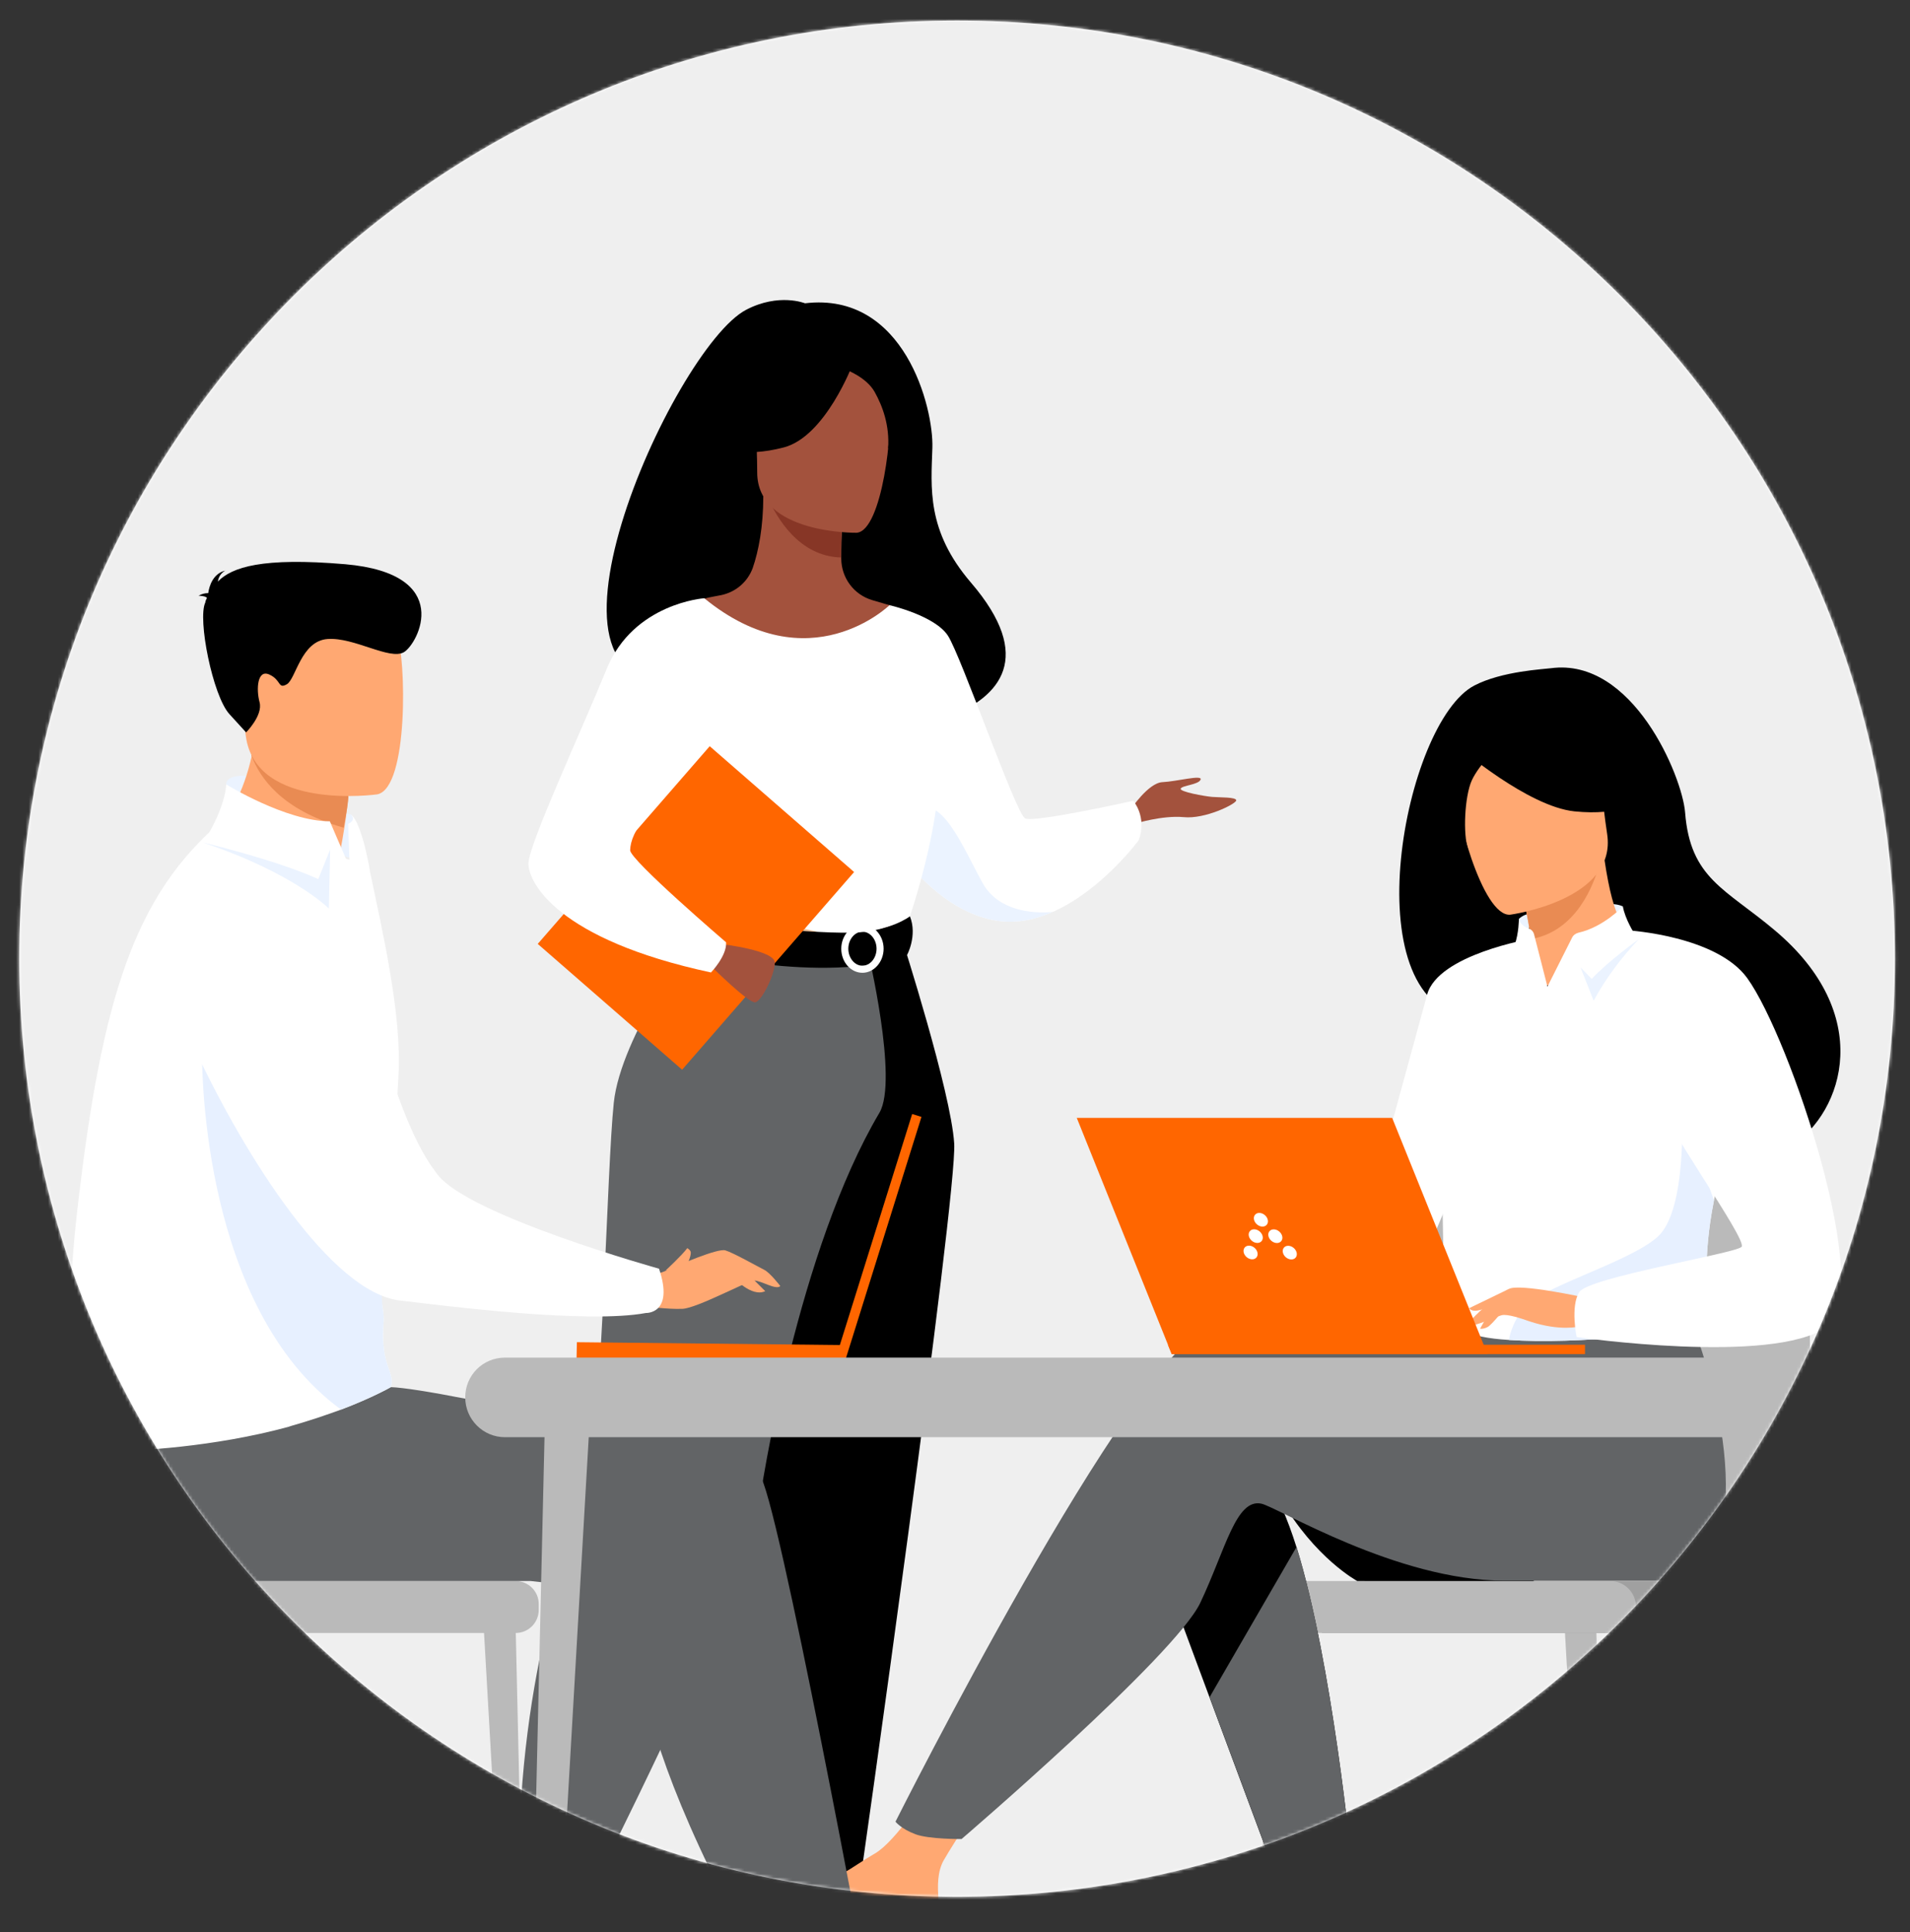 <svg enable-background="new 0 0 595.3 602" viewBox="0 0 595.3 602" xmlns="http://www.w3.org/2000/svg" xmlns:xlink="http://www.w3.org/1999/xlink"><rect x="0" y="0" width="595.3" height="602" fill="#333333" stroke="none"/><mask id="a" height="764" maskUnits="userSpaceOnUse" width="779.5" x="-91.5" y="-69.6"><path clip-rule="evenodd" d="m298.3 6.4c161.4 0 292.3 130.9 292.3 292.3 0 161.4-130.9 292.3-292.3 292.3-161.5 0-292.3-130.8-292.3-292.3 0-161.4 130.8-292.3 292.3-292.3z" fill="#fff" fill-rule="evenodd"/></mask><path clip-rule="evenodd" d="m298.3 6.4c161.4 0 292.3 130.9 292.3 292.3 0 161.4-130.9 292.3-292.3 292.3-161.5 0-292.3-130.8-292.3-292.3 0-161.4 130.8-292.3 292.3-292.3z" fill="#fff" fill-rule="evenodd"/><g mask="url(#a)"><g transform="translate(-50 -39)"><path d="m-41.5-30.6h779.5v764h-779.5z" fill="#efefef"/><path d="m265.2 249.4c-2-3.8 42.8-17.4 43.6 19.9 0 0 83.9-2.1 43.8-48.8-13.9-16.2-12.4-29.6-12-42s-8.7-48.7-39.7-45c0 0-8.1-3.3-18.3 2-23 11.9-74.8 127.7-17.4 113.9z"/><path d="m402.4 291.2s5.5-8.3 9.9-8.5 12.5-2.4 11.9-.8-5.7 1.8-6.2 2.8 7.5 2.4 9.8 2.6 7.6 0 7.5 1.1-9.7 5.9-16.4 5.2c-6.7-.6-15 2-15 2z" fill="#a3523d"/><path d="m323.4 293.9c2.4 4.5 5.2 8.7 8.4 12.6 6.5 8.1 16.5 17.5 29.1 19.4 6 .9 11.9-.4 17.3-2.8 15.3-6.8 26.7-22.3 26.7-22.3 2.7-7.3-1.7-12.3-1.7-12.3s-30.8 6.9-33.7 5.5c-2.9-1.5-20-50.8-24.1-57s-18-9.4-18-9.4z" fill="#fff"/><path d="m331.8 306.5c6.5 8.1 16.5 17.5 29.1 19.4 6 .9 11.9-.4 17.3-2.8-.6.1-15.8 2-21.9-8.9-6.2-11.1-12.9-28.7-22.1-22.8-4.1 2.5-3.9 8.8-2.4 15.1z" fill="#ebf3ff"/><path d="m208.5 626.4s-9.4 8.6-7.6 14.7 10.3 10.2 11.5 17.6c1.1 7.4 5.7 11.5 9.9 11.5h19.7s3-5.2-4.3-6.8-10.1-10.3-9.6-18.5c.5-8.1-.7-19-.7-19l-15.6-3.6z"/><path d="m250.4 369.4c10.9-24.4 17.5-31.4 16.3-38.9-.9-5.6 2.9-105 2.9-105 1.3-.4 3.9-.8 5.3-1.1 4.5-1 8.1-4.1 9.7-8.4 1.8-5.2 3.3-12.8 3.3-22.4l1.4.3 23.4 4.6s-.5 7.4-.5 14.3v.2c0 6 3.9 11.3 9.7 13 3 .9 5.5 1.6 5.5 1.6s8.6 24.5 10.2 49.8c1.6 25.2-15.6 36.2.1 86.5 16.1 51.4-93.3 18.9-87.3 5.5z" fill="#a3523d"/><path d="m312.6 198.4s-.5 7.4-.5 14.3c-13.1-.4-20-12.3-22.9-18.9z" fill="#873626"/><path d="m317 205s-31 .5-31-18.8-4-32.2 15.8-33.4c19.8-1.1 23.6 6.2 25.2 12.7 1.5 6.4-2 38.9-10 39.5z" fill="#a3523d"/><path d="m315.8 152.4s-8.5 22.6-21.5 26-18.7-.1-18.7-.1 10-7.9 12.1-21.8c0-.1 21.7-14.9 28.1-4.1z"/><path d="m313.7 154.2s6.3 2.3 8.9 6.9c2.5 4.5 4.7 10.4 4.2 17.7 0 0 6.4-15.4-.8-24.1-7.6-9.2-12.3-.5-12.3-.5z"/><path d="m247.4 269.4c-.5 8.1-.5 16.3 0 24.4.5 8.8 9.5 20.7 10.7 23.6 3.2 7.3 6.8 8.5 6.8 8.5l27.7 6.8 9.7 2.4 30.8-9.2s14-39.1 8.4-61.1-14.2-37.3-14.2-37.3-25.1 24.6-57.8-2.1z" fill="#fff"/><path d="m255.5 297.4c.5 8.8 1.3 17 2.6 20 3.2 7.3 6.8 8.5 6.8 8.5l27.7 6.8 12-3.5s-40.2-6.1-35.8-40.7z" fill="#efc49f"/><path d="m331.2 331.8s15.2 47.4 16.2 63.5-29.1 229.3-30.3 236.7c-1.1 7-9.8 11.5-9.8 11.5s-4 2.4-9.7.8c-7.9-2.2-10.4-4.9-10.4-4.9s-11.8-152-4.5-206.3 7.4-101.2 7.4-101.2z"/><path d="m266.7 330.4s-23.2 31.2-25.4 52.2c-2.2 21.1-3.4 95.1-8 115.6s-21.6 60.1-21.6 124.1c0 0 1.8 3.7 7.2 5.6 2.1.7 4.2 1.3 6.3 1.7 4.5 1 9.1-1.1 11.1-5.3 11.5-23.1 48-97.5 49.8-112.9 1.3-10.9 12.9-83.3 38-125.7 6-10.2-3.7-50.7-3.7-50.7z" fill="#626466"/><path d="m333.6 324.5s-6.1 4.8-18.3 5.1c-14.5.3-50.5-3.7-50.5-3.7-1 3-1.5 6.1-1.5 9.2 0 0 43.9 11.1 69.3 1.6.1 0 3.4-6.2 1-12.2z"/><path d="m312.2 334.6c0-4.1 3-7.5 6.6-7.5s6.6 3.4 6.6 7.5-3 7.5-6.6 7.5-6.6-3.3-6.6-7.5zm2.2 0c0 2.9 2 5.3 4.4 5.3s4.4-2.4 4.4-5.3-2-5.3-4.4-5.3-4.4 2.4-4.4 5.3z" fill="#fff"/><path d="m262.6 372.3-45-39.2 53.6-61.6 45 39.2z" fill="#f60"/><path d="m275.1 333.2s16.5 1.9 16.4 5.8-4.1 11.9-6.1 12.3-13.4-10.9-13.4-10.9z" fill="#a3523d"/><path d="m269.5 225.4s-22 1.5-30.4 22-24.4 54.9-24.4 60.7 8.9 23.6 56.9 33.9c0 0 5-5.2 4.7-9.4 0 0-30-25.7-29.9-28.7.2-5.7 4.9-13.2 31.2-39.5 7.2-7.1-8.1-39-8.1-39z" fill="#fff"/><path d="m548.3 692.5h.2c.6 0 1.2-.3 1.6-.7s.7-1 .7-1.6l-3.4-149.3-10.1-1.2 8.6 150.4c0 1.3 1.1 2.3 2.4 2.4z" fill="#bababa"/><path d="m607.4 692.5h.2c.6 0 1.2-.2 1.6-.7s.7-1 .6-1.6l-3.4-149.3-10.1-1.2 8.7 150.4c0 1.3 1.1 2.3 2.4 2.4z" fill="#a0a0a0"/><path d="m444.3 692.5h-.3c-.6 0-1.2-.2-1.6-.7-.4-.4-.7-1-.6-1.6l3.4-149.3 10.1-1.2-8.7 150.4c0 1.3-1 2.3-2.3 2.4z" fill="#bababa"/><path d="m614.1 531.6v-102.3c0-8.6-3.4-16.9-9.5-23s-14.4-9.5-23-9.5h-73.7c-18 0-32.6 14.6-32.6 32.6v106.2z" fill="#bababa"/><path d="m607.9 547.8h-145.9v-16.1h152.1v10c0 1.6-.7 3.2-1.8 4.4-1.2 1-2.7 1.7-4.4 1.7z" fill="#a0a0a0"/><path d="m551.8 547.8h-106c-4.5 0-8.1-3.6-8.1-8.1 0-4.5 3.6-8.1 8.1-8.1h106c4.5 0 8.1 3.6 8.1 8.1 0 4.4-3.7 8.1-8.1 8.1z" fill="#bababa"/><path d="m449.2 506.1c10.6 18.4 23.8 25.5 23.8 25.5h55.2s-87.1-39.5-79-25.5z"/><path d="m491.6 648.3c1.4 1.7 1.6 3.5.9 5.5-1.3 3.6-5.7 7.7-10.7 11.8-.6.5-1.2 1-1.7 1.4-.1.1-.3.2-.4.3s-.2.2-.3.3c-4.7 4.3-2.9 5.3-11.4 14.2-9.7 10-16.3 10.2-18.2 9.3-1.6-.8 1.7-6.1 5.3-12.1.2-.3.3-.6.5-.9.5-.8 1-1.6 1.4-2.4 4.2-7.2 3.1-10.6 2.1-21.3-.8-8.7-13.6-48.7-13.6-48.7l18.5-3.2s5.6 31.8 11.7 36.7c3.3 2.6 7 2.6 10.1 4.6l.7.4c1.8 1.2 3.6 2.4 5.1 4.1z" fill="#ffa872"/><path d="m342.3 636.7c-1.1 5.7-9.3 4.8-18.4 2.5-9.1-2.2-6.9.4-19.9-1-12.9-1.4-16.9-6.3-17.3-8.2-.4-1.7 6-2.3 12.9-3.1.9-.1 1.7-.2 2.6-.3 7.8-1 13.4-6 20.5-10.1 6.7-3.9 16.6-19.7 16.6-19.7l17.8 1.4s-9.3 14.1-12.9 20.3c-2.1 3.6-2 8.4-1.7 12.1.1 2.1.2 4.1-.2 6.1z" fill="#ffa872"/><path d="m324 639.3c-9.1-2.2-6.9.4-19.9-1-12.9-1.4-16.9-6.3-17.3-8.2-.4-1.7 6-2.3 12.9-3.1l.1.1c5.5 3.6 12 5.6 18.5 5.8 8.8.2 18.1-2.3 24.2-2.2.1 2 .3 4.1-.1 6.1-1.2 5.6-9.4 4.7-18.4 2.5z"/><path d="m410.4 523.2 16.6 44.7 21.7 58.3s5.9.6 11.5-1.1c5.2-1.5 11.1-5.4 11.1-5.4s-6-62.6-17.2-98.6c-2.9-9.2-6.1-16.7-9.7-20.9-17.4-20.5-34 23-34 23z"/><path d="m427.3 452.2c10.9-3.5 41.9 1 73.1 7.1l6.5-10.8 67.3-5.3s22.2 49.3 10.1 80.6c-1.8 4.6-5.3 7.6-11.4 7.7h-1s-40.1 0-53.1 0c-33.5 0-70.8-23-75.7-24-7.9-1.6-11.1 14.2-19 30.9-7.9 16.6-74.4 73.6-74.4 73.6s-10.2.1-14.4-1.5c-4.5-1.7-6.2-3.9-6.2-3.9s73.6-146.5 98.2-154.4z" fill="#626466"/><path d="m507.3 355.9c24 13.2 72.6 40.5 72.8 40.4 0 0 17.9 6.7 28 0 16.9-11.2 26-41.4-4.9-67.4-15.4-13-26.4-16.1-28-36.8-.9-11.2-16.3-48.3-41.8-44.9-2.1.3-15.3.9-23.9 5.4-22 11.5-38.2 98.2-2.2 103.3z"/><path d="m550.7 320.7s2.9-.3 5.1.7c0 0-.5 2.3-1.8 3.3-1.3.9-3.3-4-3.3-4z" fill="#ebf3ff"/><path d="m528.9 323.3s-3.4 0-5.5 2c0 0 0 4.4 2.8 3.7z" fill="#ebf3ff"/><path d="m527.4 344.7c-.1.1 11.8 4.1 19.7.6 7.5-3.3 13.2-15.6 13-15.6-3.4-.2-7.1-3.1-10-22.7l-1.4.5-24.4 8.8s1.8 7.8 2.9 15.3c1 6.2 1.5 12.2.2 13.1z" fill="#ffa872"/><path d="m524.3 316.3s1.8 7.8 2.9 15.3c14-2.5 19.5-16.5 21.5-24z" fill="#e98b53"/><path d="m520.7 324s33.4-4.5 30.2-25.2-.9-35.3-22.3-33.3-24.4 10.5-25 17.7 8.3 41.5 17.1 40.8z" fill="#ffa872"/><path d="m504.8 271.9s21.4 18.4 35.9 19.9 20-3.2 20-3.2c-5.8-5.2-10.5-11.5-13.7-18.6-1.5-3.4-4.7-5.7-8.4-6-10.4-.9-30.1-1.3-33.8 7.9z"/><path d="m518.1 270.2s-7.1 6.9-9.4 12c-2.2 4.9-2.8 16.8-1.1 21.5 0 0-11.1-21.6-4.8-32.1 6.7-11.2 15.3-1.4 15.3-1.4z"/><path d="m499.3 393.8c1 67.5.3 53.4 7.6 59.8 1.8 1.5 6.8 2.5 13.4 2.9 20.7 1.4 57.1-2 58.5-5.9 4.8-13.2 1.4-17.3 5.4-37.6.4-2.2.9-4.5 1.5-7 3.3-13.9 6.6-18.7-5.2-41-10.7-20.2-22.2-37.1-22.8-36.1-34.8 66.3-30.5 2.7-30.5 2.7s-28.4 29.3-27.9 62.2z" fill="#fff"/><path d="m427 567.8 21.7 58.3s5.9.6 11.5-1.1c5.2-1.5 11.1-5.4 11.1-5.4s-6-62.6-17.2-98.6z" fill="#626466"/><path d="m527.2 331.5s-29 4.9-32.4 17.4-23.5 85.9-23.5 85.9 14.7 2.7 21.6-4.2c6.8-6.8 23.7-63.2 23.7-63.2z" fill="#fff"/><path d="m520.3 456.5c20.7 1.4 57.1-2 58.5-5.9 4.8-13.2 1.4-17.3 5.4-37.6l-10-28.1s1.7 31.3-7.6 39.5c-9.2 8.2-37.8 15.9-42.3 22.8-2.2 3.3-3.6 6.6-4 9.3z" fill="#e7f0ff"/><path d="m544 443.3s-20.4-4.5-23.7-2.7-11.3 8.4-12.4 10.7c-1 2.3 7.3-1.7 10.1-2.5 1.8-.5 6.4 1.1 8.7 1.9 9.6 3.2 15.5 1.6 15.5 1.6z" fill="#ffa872"/><path d="m557.7 328.9s27.4 1.7 36.9 14.9c13.4 18.6 39.9 98.1 24.7 108.7-17.1 11.9-77.9 3.1-77.9 3.1s-2-9.5.8-14c2.8-4.6 48.5-12 50.6-14.1s-26.4-41.1-26.4-47.5c.1-6.3-8.7-51.1-8.7-51.1z" fill="#fff"/><path d="m519.3 446.3s-4.3 5.5-5.7 6.2-2.3.5-2.3.5l2.9-5.2z" fill="#ffa872"/><path d="m520.3 440.6-12.4 6s.5.9 2.1.8c1.5-.1 5.4-1.5 5.4-1.5z" fill="#ffa872"/><path d="m559.4 329.9s-2.9-4.5-3.6-8.5c0 0-5.9 6.4-13.8 8.2-.8.2-1.6.7-2 1.5l-7.7 15.3-4.2-16.4c-.2-.7-.7-1.3-1.4-1.6-1.2-.4-3-1.4-3.3-3.1 0 0 0 4.4-1.3 8.1-1.2 3.7 3.2 68.3 37.3-3.5z" fill="#fff"/><path d="m546.7 350.8c3.8-7 8.6-13.4 14.1-19.2 0 0-9.6 6.9-14.7 12.4l-3.5-3.6z" fill="#ebf3ff"/><path d="m513.6 460.9h-98.4l-29.6-73.6h98.3z" fill="#f60"/><path d="m414 458h130v2.9h-128.8z" fill="#f60"/><g fill="#fff"><ellipse cx="443.3" cy="418.9" rx="1.9" ry="2.4" transform="matrix(.655 -.755 .755 .655 -163.641 479.362)"/><ellipse cx="447.8" cy="424" rx="1.9" ry="2.4" transform="matrix(.655 -.755 .755 .655 -165.939 484.538)"/><ellipse cx="441.7" cy="424" rx="1.9" ry="2.4" transform="matrix(.655 -.755 .755 .655 -168.051 479.911)"/><ellipse cx="452.3" cy="429.1" rx="1.9" ry="2.4" transform="matrix(.655 -.755 .755 .655 -168.236 489.715)"/><ellipse cx="440.1" cy="429.1" rx="1.9" ry="2.4" transform="matrix(.655 -.755 .755 .655 -172.46 480.462)"/></g><path d="m130.2 281.1s-9.6-1.8-9.7 2.3c-.2 4.1 4.9 5.7 4.9 5.7z" fill="#ebf3ff"/><path d="m152.7 291.4 6.7 1.4s2.9 1.8 1.7 10.3c-1.3 8.6-10.3-2.4-8.4-11.7z" fill="#ebf3ff"/><path d="m48.3 692.5h-.2c-.6 0-1.2-.3-1.6-.7s-.7-1-.7-1.6l3.4-149.3 10.1-1.2-8.6 150.4c0 1.3-1.1 2.3-2.4 2.4z" fill="#a0a0a0"/><path d="m211.5 692.5h.2c.6 0 1.2-.2 1.6-.7.4-.4.7-1 .7-1.6l-3.4-149.3-10.2-1.2 8.6 150.4c.1 1.3 1.1 2.4 2.5 2.4z" fill="#bababa"/><path d="m210.7 531.6h-169.1v6.4c0 5.4 4.4 9.8 9.8 9.8h159.3c4 0 7.2-3.2 7.2-7.2v-1.7c.1-4-3.2-7.3-7.2-7.3z" fill="#bababa"/><path d="m85.2 491s1.1 30.4 6.5 40.6h123.6s29.7 3.1 32.4 5.1c3.4 2.5-11.9 27.6 45.5 125.5l28.1-.7s-29.4-158.8-34.6-162.9c-7.8-6-99.2-26.9-114.9-27.4-15.7-.4-86.6 19.8-86.6 19.8z" fill="#626466"/><path d="m154.5 310.8c9.6 5.9 10.1 17.7 10.1 17.7-23.3 6-57.1-19.8-57.1-19.8s15-10.1 20.5-32.2c.3-1.1.5-2.3.8-3.4.8-4 1.2-8 1.3-12.1l10.7 9.6 17.8 15.9s-.4 6.6-2.6 18c-.6 1.9-1 4-1.5 6.3z" fill="#ffa872"/><path d="m167.6 432.9c-.8 5.2.8 9.4 1.6 13.2.3 1.4.4 2.9.4 4.3-1.3 14.4 3.8 16.2 2.2 20.8 0 0-5.5 3.2-15.5 7-4.4 1.6-9.6 3.4-15.6 5.1l-.9.3c-23.2 6.3-47.7 7.6-54.6 7.4-13.2-.4-15.9-33.8-11-75.9 7.6-65.6 17.9-97.4 45.1-120.4 1.7-1.4.6 3.5 9.7 7.9 8.4 4.1 18.6 5 26.5 3.3l9.4 2.7c4.1 19.6 10.4 46.3 9.3 65.5-1.2 24.4-4.3 43.9-6.6 58.8z" fill="#fff"/><path d="m158.4 286.5s.9-1-1.3 10.4c-19.7-5.7-26.1-15.7-28.7-22.4-.8-1.9 7.3-2.9 12.2-3.9z" fill="#e98b53"/><path d="m167.6 286.5s-38 5.4-41-18.3-10-39 14.2-43.4 30 4 32.9 11.6c2.9 7.7 3.7 48.1-6.1 50.1z" fill="#ffa872"/><path d="m313.4 463-2.9-.9 23.8-76 2.9.9z" fill="#f60"/><path d="m313.3 463.1-83.6-.9.1-5 83.6.9z" fill="#f60"/><path d="m114.5 225.3c-.3-.4-1-.6-2.6-.7.9-.5 1.9-.8 3-.8.3-2.2 1.5-6.1 5.3-7-1.3.7-2.1 2-2.3 3.4 4.4-4.5 13.8-7.6 39.7-5.4 34.2 3 22.7 24.8 18.3 27.4s-15.5-4.7-23.8-4.1-9.9 12.5-12.7 14.1-1.7-1.3-5.4-3c-3.8-1.8-4.2 4.5-3.1 8.6s-4.2 9.4-4.2 9.4l-5.2-5.7c-5.2-5.7-10-29.7-7.5-34.8 0-.5.3-.9.5-1.4z"/><path d="m171.8 471.2s-5.5 3.2-15.5 7c-43.3-31.6-43.1-106.4-43.3-107.7l54.4 47.9 1.8 27.7c.3 1.4.4 2.9.4 4.3-1.3 14.4 3.8 16.2 2.2 20.8z" fill="#e7f0ff"/><path d="m250.2 436.1c2.4.3 4.9-.1 7.2-1.1 3.7-1.7 16.4-7.2 18.7-6.4 2.4.7 10.2 5.1 12 6 1.8.8 5.1 5.1 5.1 5.1-1.3 1.4-6.1-1.8-8.2-1.7s-17.7 8.6-22.3 8.8-11.8-.8-11.8-.8z" fill="#ffa872"/><path d="m278.5 436.7c0 .3 5.7 6.6 10 4.6l-4.7-4.7z" fill="#ffa872"/><path d="m257.4 434.9s5.1-4.7 6.8-7c0 0 1 .5 1.1 1.3.1 1.4-1.3 4.1-1.3 4.1z" fill="#ffa872"/><path d="m157.6 323.3c-27.9-17-60.8 12.7-47 42.3 16 34.3 42.8 76.1 64 78.6 15.1 1.8 58.4 7.3 76.7 3.9 0 0 8.9.4 4.1-13.8 0 0-59.2-16.5-69-29.3-5.3-6.9-14.2-20.7-28.1-81.2-.1-.4-.5-.4-.7-.5z" fill="#fff"/><path d="m653.7 692.5h.3c.8 0 1.7-.3 2.2-.9.6-.6.9-1.4.9-2.3l-4.8-206.2-14-1.6 12 207.8c.2 1.7 1.6 3.1 3.4 3.2z" fill="#bababa"/><path d="m218.4 692.5h-.3c-.8 0-1.7-.3-2.2-.9-.6-.6-.9-1.4-.9-2.3l4.8-206.2 14-1.6-12 207.8c-.1 1.8-1.6 3.2-3.4 3.2z" fill="#bababa"/><path d="m207.4 462h457c6.9 0 12.4 5.6 12.4 12.4 0 6.9-5.6 12.4-12.4 12.4h-457c-6.9 0-12.4-5.6-12.4-12.4 0-6.9 5.5-12.4 12.4-12.4z" fill="#bababa"/><path d="m115.2 298.4s4.9-8.2 5.3-15c0 0 18.6 11.5 32.3 11.5l6.2 14.4-.5-13.6s2.7-1.1.9-2.8c0 0 2.7.8 5.6 15.7 2.8 14.9-49.8-10.2-49.8-10.2z" fill="#fff"/><path d="m152.5 322.1s-10.7-11-39.3-20.6c0 0 22.5 5.3 36 11.4l3.7-9.2z" fill="#ebf3ff"/></g></g></svg>